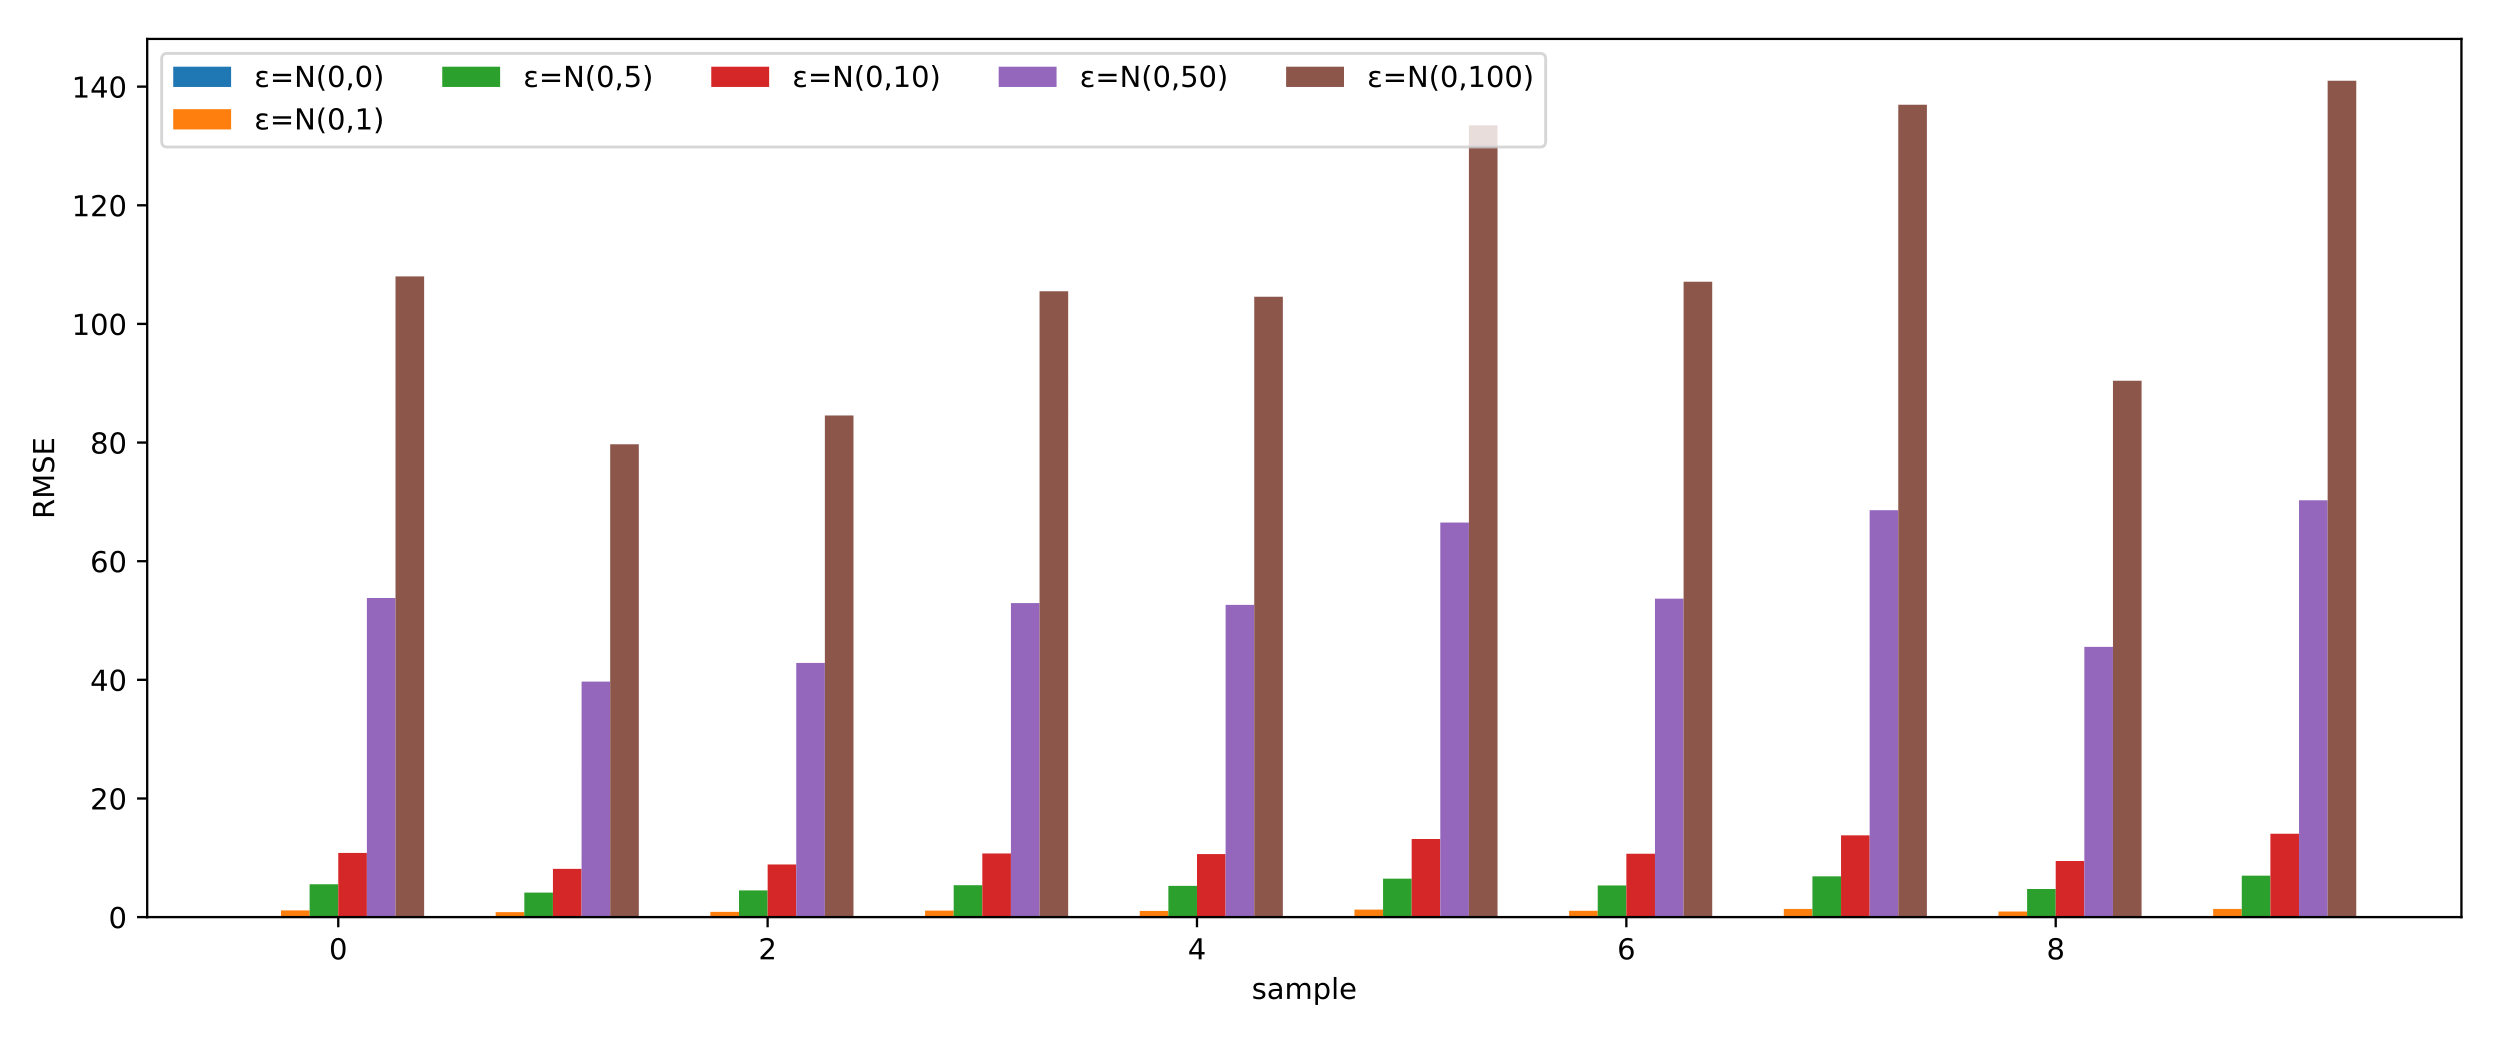<svg xmlns="http://www.w3.org/2000/svg" xmlns:xlink="http://www.w3.org/1999/xlink" height="479" viewBox="0 0 864 358.56" width="1153" stroke-linecap="butt" stroke-linejoin="round"><style><![CDATA[.B{stroke:#000}.C{stroke-width:.8}.D{clip-path:url(#a)}.E{stroke-linecap:butt}.F{stroke-linejoin:round}.G{stroke-linejoin:miter}]]></style><g fill="#fff"><path d="M0 358.56h864V0H0z"/><path d="M50.87 316.768h799.8v-303.5H50.87z"/></g><g fill="#1f77b4" class="D"><use xlink:href="#B"/><use xlink:href="#B" x="74.195"/><use xlink:href="#B" x="148.388"/><use xlink:href="#B" x="222.582"/><path d="M384 316.768h9.893H384z"/><use xlink:href="#B" x="370.969"/><use xlink:href="#B" x="445.163"/><use xlink:href="#B" x="519.357"/><use xlink:href="#B" x="593.551"/><use xlink:href="#B" x="667.745"/></g><path d="M97.118 316.768H107v-2.316h-9.893zm74.192 0h9.893v-1.716H171.3zm74.195 0h9.893v-1.82h-9.893zm74.195 0h9.893v-2.255H319.7zm74.193 0h9.893v-2.146h-9.893zm74.194 0h9.893v-2.6h-9.893zm74.193 0h9.893v-2.195h-9.893zm74.195 0h9.893v-2.832h-9.893zm74.195 0h9.893v-1.93h-9.893zm74.192 0h9.893v-2.82h-9.893z" fill="#ff7f0e" class="D"/><path d="M107 316.768h9.893v-11.36H107zm74.204 0h9.893v-8.48h-9.893zm74.194 0h9.893v-9.225h-9.893zm74.194 0h9.893v-11.04h-9.893zm74.194 0h9.893v-10.8h-9.893zm74.194 0h9.893V303.47h-9.893zm74.193 0h9.893v-10.95h-9.893zm74.194 0h9.893v-14.104h-9.893zm74.193 0h9.893v-9.727h-9.893zm74.195 0h9.893v-14.335h-9.893z" fill="#2ca02c" class="D"/><path d="M116.903 316.768h9.893v-22.186h-9.893zm74.193 0h9.893v-16.666h-9.893zm74.204 0h9.893v-18.194H265.3zm74.184 0h9.893V294.76h-9.893zm74.194 0h9.893v-21.783h-9.893zm74.194 0h9.893v-26.992h-9.893zm74.194 0h9.893v-21.9h-9.893zm74.194 0h9.893v-28.27h-9.893zm74.194 0h9.893V297.38h-9.893zm74.193 0h9.893V287.94h-9.893z" fill="#d62728" class="D"/><path d="M126.795 316.768h9.893V206.48h-9.893zm74.195 0h9.893V235.38H201zm74.193 0h9.893v-87.845h-9.893zm74.194 0h9.893V208.226h-9.893zm74.193 0h9.893V208.844h-9.893zm74.194 0h9.893v-136.38h-9.893zm74.194 0h9.893v-110.06h-9.893zm74.194 0h9.893V176.135h-9.893zm74.194 0h9.893v-93.4h-9.893zm74.194 0h9.893v-144.07h-9.893z" fill="#9467bd" class="D"/><path d="M136.688 316.768h9.893V95.332h-9.893zm74.192 0h9.893V153.352h-9.893zm74.195 0h9.893V143.395h-9.893zm74.195 0h9.893V100.474h-9.893zm74.193 0h9.893v-214.4h-9.893zm74.194 0h9.893V43.115h-9.893zm74.193 0h9.893V97.173h-9.893zm74.195 0h9.893V36.003h-9.893zm74.195 0h9.893v-185.38h-9.893zm74.192 0h9.893V27.72h-9.893z" fill="#8c564b" class="D"/><defs><path d="M0 0v3.5" id="A" class="B C E F"/><path id="B" d="M87.225 316.768h9.893-9.893z"/></defs><use x="116.903" xlink:href="#A" y="316.768" class="B C"/><defs><path d="M31.78 66.406q-7.61 0-11.453-7.5-3.828-7.484-3.828-22.53 0-14.984 3.828-22.484 3.844-7.5 11.453-7.5 7.672 0 11.5 7.5 3.844 7.5 3.844 22.484 0 15.047-3.844 22.53-3.828 7.5-11.5 7.5zm0 7.813q12.266 0 18.734-9.703 6.47-9.687 6.47-28.14 0-18.406-6.47-28.11-6.47-9.687-18.734-9.687-12.25 0-18.72 9.688-6.47 9.703-6.47 28.11 0 18.453 6.47 28.14 6.47 9.703 18.72 9.703z" id="C"/></defs><use xlink:href="#C" transform="matrix(.1 0 0 -.1 113.721 331.366)"/><use x="265.29" xlink:href="#A" y="316.768" class="B C"/><defs><path d="M19.188 8.297H53.61V0H7.328v8.297q5.61 5.813 15.297 15.594 9.703 9.797 12.188 12.64 4.734 5.313 6.61 9 1.89 3.688 1.89 7.25 0 5.813-4.078 9.47-4.078 3.672-10.625 3.672-4.64 0-9.797-1.61-5.14-1.61-11-4.89v9.97q5.953 2.39 11.125 3.61 5.188 1.22 9.484 1.22 11.328 0 18.063-5.672 6.734-5.656 6.734-15.125 0-4.5-1.687-8.53-1.672-4.016-6.125-9.484-1.22-1.422-7.766-8.187-6.53-6.766-18.453-18.922z" id="D"/></defs><use xlink:href="#D" transform="matrix(.1 0 0 -.1 262.109 331.366)"/><use x="413.678" xlink:href="#A" y="316.768" class="B C"/><defs><path d="M37.797 64.313L12.89 25.39h24.906zm-2.594 8.594H47.61V25.39h10.406v-8.203H47.61V0h-9.812v17.188H4.89v9.516z" id="E"/></defs><use xlink:href="#E" transform="matrix(.1 0 0 -.1 410.497 331.366)"/><use x="562.066" xlink:href="#A" y="316.768" class="B C"/><defs><path d="M33.016 40.375q-6.64 0-10.53-4.547-3.875-4.53-3.875-12.437 0-7.86 3.875-12.437 3.89-4.562 10.53-4.562 6.64 0 10.516 4.563 3.875 4.578 3.875 12.438 0 7.906-3.875 12.438-3.875 4.547-10.516 4.547zm19.578 30.922v-8.984q-3.72 1.75-7.5 2.672-3.78.938-7.5.938-9.766 0-14.922-6.594-5.14-6.594-5.875-19.922 2.875 4.25 7.22 6.516 4.36 2.266 9.578 2.266 10.984 0 17.36-6.672 6.375-6.656 6.375-18.125 0-11.234-6.64-18.03-6.64-6.78-17.672-6.78-12.656 0-19.344 9.688-6.687 9.703-6.687 28.11 0 17.28 8.203 27.563 8.203 10.28 22.016 10.28 3.72 0 7.5-.734 3.78-.734 7.89-2.187z" id="F"/></defs><use xlink:href="#F" transform="matrix(.1 0 0 -.1 558.885 331.366)"/><use x="710.454" xlink:href="#A" y="316.768" class="B C"/><defs><path d="M31.78 34.625q-7.03 0-11.062-3.766-4.016-3.766-4.016-10.344 0-6.594 4.016-10.36Q24.75 6.39 31.78 6.39q7.03 0 11.078 3.78 4.063 3.797 4.063 10.344 0 6.578-4.03 10.344-4.016 3.766-11.11 3.766zm-9.86 4.188q-6.344 1.563-9.89 5.906-3.53 4.36-3.53 10.61 0 8.734 6.22 13.813 6.234 5.078 17.063 5.078 10.89 0 17.094-5.078 6.203-5.078 6.203-13.812 0-6.25-3.547-10.61-3.53-4.344-9.828-5.906 7.125-1.656 11.094-6.5 3.984-4.828 3.984-11.797 0-10.61-6.47-16.28-6.47-5.656-18.53-5.656-12.047 0-18.53 5.656-6.47 5.672-6.47 16.28 0 6.97 4 11.797 4.016 4.844 11.14 6.5zm-3.61 15.578q0-5.656 3.53-8.828 3.547-3.172 9.938-3.172 6.36 0 9.938 3.172 3.594 3.172 3.594 8.828 0 5.672-3.594 8.844-3.578 3.172-9.937 3.172-6.39 0-9.937-3.172-3.53-3.172-3.53-8.844z" id="G"/></defs><use xlink:href="#G" transform="matrix(.1 0 0 -.1 707.272 331.366)"/><defs><path d="M44.28 53.078v-8.5q-3.797 1.953-7.906 2.922-4.094.984-8.5.984-6.687 0-10.03-2.047Q14.5 44.39 14.5 40.28q0-3.125 2.39-4.906 2.39-1.78 9.625-3.39l3.078-.687q9.563-2.047 13.594-5.78 4.03-3.734 4.03-10.422 0-7.625-6.03-12.078-6.03-4.437-16.578-4.437-4.39 0-9.156.86Q10.688.297 5.422 2v9.28q4.984-2.594 9.813-3.89 4.828-1.28 9.578-1.28 6.344 0 9.75 2.172 3.422 2.172 3.422 6.125 0 3.656-2.47 5.61-2.453 1.953-10.812 3.766l-3.125.734q-8.344 1.75-12.062 5.39-3.703 3.64-3.703 9.984 0 7.72 5.47 11.906Q16.75 56 26.813 56q4.97 0 9.36-.734 4.406-.72 8.11-2.187z" id="H"/><path d="M34.28 27.484q-10.89 0-15.094-2.484-4.203-2.484-4.203-8.5 0-4.78 3.156-7.594 3.156-2.797 8.563-2.797 7.484 0 12 5.297 4.516 5.297 4.516 14.078v2zm17.922 3.72V0H43.22v8.297Q40.14 3.328 35.547.953q-4.594-2.375-11.234-2.375-8.39 0-13.36 4.72Q6 8.016 6 15.922q0 9.22 6.172 13.906 6.188 4.688 18.438 4.688h12.61v.89q0 6.203-4.078 9.594-4.078 3.39-11.453 3.39-4.687 0-9.14-1.125-4.437-1.125-8.53-3.375v8.313q4.922 1.906 9.563 2.844 4.64.953 9.03.953 11.875 0 17.734-6.156 5.86-6.14 5.86-18.64z" id="I"/><path d="M52 44.188q3.375 6.063 8.063 8.938Q64.75 56 71.094 56q8.547 0 13.188-5.984 4.64-5.97 4.64-17V0h-9.03v32.72q0 7.86-2.797 11.656-2.78 3.813-8.484 3.813-6.984 0-11.047-4.64-4.047-4.625-4.047-12.64V0h-9.03v32.72q0 7.906-2.78 11.688-2.78 3.78-8.594 3.78-6.89 0-10.953-4.656-4.047-4.656-4.047-12.625V0h-9.03v54.688h9.03v-8.5q3.078 5.03 7.375 7.422Q29.78 56 35.688 56q5.97 0 10.14-3.03Q50 49.953 52 44.188z" id="J"/><path d="M18.11 8.203v-29h-9.03v75.484h9.03V46.39q2.844 4.875 7.156 7.234Q29.594 56 35.594 56q9.97 0 16.188-7.906 6.234-7.906 6.234-20.797 0-12.89-6.234-20.812-6.22-7.906-16.187-7.906-6 0-10.328 2.375-4.312 2.375-7.156 7.25zm30.578 19.094q0 9.906-4.078 15.547-4.078 5.64-11.203 5.64-7.14 0-11.22-5.64-4.078-5.64-4.078-15.547 0-9.906 4.078-15.547 4.078-5.64 11.22-5.64 7.125 0 11.203 5.64 4.078 5.64 4.078 15.547z" id="K"/><path d="M9.422 75.984h8.984V0H9.422z" id="L"/><path d="M56.203 29.594v-4.39H14.89q.594-9.28 5.594-14.14 5-4.86 13.938-4.86 5.172 0 10.03 1.266 4.86 1.266 9.656 3.813v-8.5Q49.266.734 44.188-.344 39.11-1.422 33.89-1.422q-13.094 0-20.734 7.61-7.64 7.625-7.64 20.625 0 13.422 7.25 21.297Q20.016 56 32.328 56q11.03 0 17.453-7.11 6.422-7.094 6.422-19.297zm-8.984 2.64q-.094 7.36-4.125 11.75-4.03 4.406-10.672 4.406-7.516 0-12.03-4.25-4.516-4.25-5.203-11.97z" id="M"/></defs><g transform="matrix(.1 0 0 -.1 432.596 345.044)"><use xlink:href="#H"/><use x="52.1" xlink:href="#I"/><use x="113.379" xlink:href="#J"/><use x="210.791" xlink:href="#K"/><use x="274.268" xlink:href="#L"/><use x="302.051" xlink:href="#M"/></g><defs><path d="M0 0h-3.5" id="N" class="B C E F"/></defs><use x="50.87" xlink:href="#N" y="316.768" class="B C"/><use xlink:href="#C" transform="matrix(.1 0 0 -.1 37.508 320.567)"/><use x="50.87" xlink:href="#N" y="275.766" class="B C"/><g transform="matrix(.1 0 0 -.1 31.145 279.565)"><use xlink:href="#D"/><use x="63.623" xlink:href="#C"/></g><use x="50.87" xlink:href="#N" y="234.764" class="B C"/><g transform="matrix(.1 0 0 -.1 31.145 238.563)"><use xlink:href="#E"/><use x="63.623" xlink:href="#C"/></g><use x="50.87" xlink:href="#N" y="193.762" class="B C"/><g transform="matrix(.1 0 0 -.1 31.145 197.561)"><use xlink:href="#F"/><use x="63.623" xlink:href="#C"/></g><use x="50.87" xlink:href="#N" y="152.76" class="B C"/><g transform="matrix(.1 0 0 -.1 31.145 156.559)"><use xlink:href="#G"/><use x="63.623" xlink:href="#C"/></g><use x="50.87" xlink:href="#N" y="111.758" class="B C"/><defs><path d="M12.406 8.297h16.11v55.625l-17.53-3.516v8.984l17.438 3.516h9.86V8.297h16.11V0H12.406z" id="O"/></defs><g transform="matrix(.1 0 0 -.1 24.782 115.557)"><use xlink:href="#O"/><use x="63.623" xlink:href="#C"/><use x="127.246" xlink:href="#C"/></g><use x="50.87" xlink:href="#N" y="70.755" class="B C"/><g transform="matrix(.1 0 0 -.1 24.782 74.555)"><use xlink:href="#O"/><use x="63.623" xlink:href="#D"/><use x="127.246" xlink:href="#C"/></g><use x="50.87" xlink:href="#N" y="29.753" class="B C"/><g transform="matrix(.1 0 0 -.1 24.782 33.553)"><use xlink:href="#O"/><use x="63.623" xlink:href="#E"/><use x="127.246" xlink:href="#C"/></g><defs><path d="M44.39 34.188q3.172-1.078 6.172-4.594 3-3.516 6.03-9.672L66.61 0H56l-9.312 18.703q-3.625 7.328-7.016 9.72-3.39 2.39-9.25 2.39h-10.75V0h-9.86v72.906h22.266q12.5 0 18.656-5.234 6.156-5.22 6.156-15.766 0-6.89-3.203-11.437-3.203-4.53-9.297-6.28zm-24.72 30.61V38.922h12.406q7.125 0 10.766 3.297 3.64 3.297 3.64 9.688 0 6.39-3.64 9.64-3.64 3.25-10.766 3.25z" id="P"/><path d="M9.813 72.906h14.703l18.594-49.61 18.703 49.61h14.703V0H66.89v64.016l-18.797-50h-9.906l-18.797 50V0H9.813z" id="Q"/><path d="M53.516 70.516V60.89q-5.61 2.688-10.594 4-4.984 1.328-9.625 1.328-8.047 0-12.422-3.125-4.375-3.125-4.375-8.89 0-4.844 2.906-7.312 2.906-2.453 11.016-3.97l5.953-1.22q11.03-2.11 16.28-7.406 5.25-5.297 5.25-14.172 0-10.61-7.11-16.078-7.094-5.47-20.812-5.47-5.172 0-11.016 1.172Q13.14.922 6.89 3.22v10.156q6-3.36 11.766-5.078 5.766-1.703 11.328-1.703 8.438 0 13.03 3.313 4.594 3.328 4.594 9.484 0 5.36-3.297 8.39-3.297 3.03-10.812 4.547L27.484 33.5q-11.03 2.188-15.97 6.875-4.922 4.688-4.922 13.047 0 9.672 6.813 15.234 6.813 5.563 18.766 5.563 5.14 0 10.453-.937 5.328-.922 10.89-2.766z" id="R"/><path d="M9.813 72.906h46.094v-8.312H19.672V43.016h34.72V34.72h-34.72V8.297h37.11V0H9.813z" id="S"/></defs><g transform="matrix(0 -.1 -.1 0 18.703 179.139)"><use xlink:href="#P"/><use x="69.482" xlink:href="#Q"/><use x="155.762" xlink:href="#R"/><use x="219.238" xlink:href="#S"/></g><g stroke-linecap="square" fill="none" class="B C G"><path d="M50.87 316.768v-303.5m799.8 303.5v-303.5"/><path d="M50.87 316.768h799.8m-799.8-303.5h799.8"/></g><path d="M57.87 50.623h474.31q2 0 2-2V20.267q0-2-2-2H57.87q-2 0-2 2v28.356q0 2 2 2z" fill="#fff" opacity=".8" stroke="#ccc" class="G"/><path d="M59.87 29.865h20v-7h-20z" fill="#1f77b4"/><defs><path d="M19.28 29.5q-5.47 1.172-8.39 4.344Q7.953 36.97 7.953 41.5q0 6.89 5.578 10.75 5.516 3.813 15.078 3.813 3.72 0 7.86-.594 4.156-.578 8.938-1.75v-8.156q-4.734 1.406-8.64 2.047-3.953.64-7.422.64-5.812 0-9.172-2.25-3.422-2.25-3.422-5.375 0-3.422 3.313-5.61Q23.344 32.86 29 32.86h7.578v-7.422h-7.234q-6.687 0-10.203-2.484-3.812-2.734-3.812-7.03 0-4.39 4.11-7.125 4.14-2.734 11.516-2.734 4.547 0 8.703.875 4.14.922 7.61 2.734v-8.36q-4.39-1.36-8.5-2.047-4.14-.687-8.047-.687-11.625 0-17.922 4.453Q6.5 7.47 6.5 15.922q0 5.266 3.36 8.828 3.375 3.578 9.422 4.75z" id="T"/><path d="M10.594 45.406h62.594v-8.203H10.594zm0-19.922h62.594v-8.297H10.594z" id="U"/><path d="M9.813 72.906h13.28l32.328-60.984v60.984h9.563V0h-13.28L19.39 60.984V0H9.813z" id="V"/><path d="M31 75.875q-6.53-11.22-9.72-22.22Q18.11 42.672 18.11 31.39q0-11.266 3.203-22.328Q24.516-2 31-13.187h-7.812Q15.875-1.703 12.234 9.375q-3.64 11.078-3.64 22.016 0 10.89 3.61 21.922 3.625 11.047 10.984 22.563z" id="W"/><path d="M11.72 12.406h10.297V4l-8-15.625H7.72L11.72 4z" id="X"/><path d="M8.016 75.875h7.813Q23.14 64.36 26.78 53.313q3.64-11.03 3.64-21.922 0-10.937-3.64-22.016-3.64-11.078-10.953-22.562H8.016Q14.5-2 17.703 9.063q3.203 11.063 3.203 22.328 0 11.28-3.203 22.266-3.203 11-9.687 22.22z" id="Y"/></defs><g transform="matrix(.1 0 0 -.1 87.87 29.865)"><use xlink:href="#T"/><use x="54.053" xlink:href="#U"/><use x="137.842" xlink:href="#V"/><use x="212.646" xlink:href="#W"/><use x="251.66" xlink:href="#C"/><use x="315.283" xlink:href="#X"/><use x="347.07" xlink:href="#C"/><use x="410.693" xlink:href="#Y"/></g><path d="M59.87 44.543h20v-7h-20z" fill="#ff7f0e"/><g transform="matrix(.1 0 0 -.1 87.87 44.543)"><use xlink:href="#T"/><use x="54.053" xlink:href="#U"/><use x="137.842" xlink:href="#V"/><use x="212.646" xlink:href="#W"/><use x="251.66" xlink:href="#C"/><use x="315.283" xlink:href="#X"/><use x="347.07" xlink:href="#O"/><use x="410.693" xlink:href="#Y"/></g><path d="M152.842 29.865h20v-7h-20z" fill="#2ca02c"/><defs><path d="M10.797 72.906h38.72v-8.312H19.828v-17.86q2.14.734 4.28 1.094 2.156.36 4.313.36 12.203 0 19.328-6.687 7.14-6.687 7.14-18.11 0-11.766-7.328-18.297-7.328-6.516-20.656-6.516-4.594 0-9.36.78-4.75.78-9.828 2.344v9.922q4.39-2.39 9.078-3.562 4.688-1.172 9.906-1.172 8.453 0 13.375 4.438 4.938 4.438 4.938 12.063 0 7.61-4.937 12.047-4.922 4.453-13.375 4.453-3.953 0-7.89-.875-3.922-.875-8.016-2.734z" id="Z"/></defs><g transform="matrix(.1 0 0 -.1 180.842 29.865)"><use xlink:href="#T"/><use x="54.053" xlink:href="#U"/><use x="137.842" xlink:href="#V"/><use x="212.646" xlink:href="#W"/><use x="251.66" xlink:href="#C"/><use x="315.283" xlink:href="#X"/><use x="347.07" xlink:href="#Z"/><use x="410.693" xlink:href="#Y"/></g><path d="M245.814 29.865h20v-7h-20z" fill="#d62728"/><g transform="matrix(.1 0 0 -.1 273.814 29.865)"><use xlink:href="#T"/><use x="54.053" xlink:href="#U"/><use x="137.842" xlink:href="#V"/><use x="212.646" xlink:href="#W"/><use x="251.66" xlink:href="#C"/><use x="315.283" xlink:href="#X"/><use x="347.07" xlink:href="#O"/><use x="410.693" xlink:href="#C"/><use x="474.316" xlink:href="#Y"/></g><path d="M345.148 29.865h20v-7h-20z" fill="#9467bd"/><g transform="matrix(.1 0 0 -.1 373.148 29.865)"><use xlink:href="#T"/><use x="54.053" xlink:href="#U"/><use x="137.842" xlink:href="#V"/><use x="212.646" xlink:href="#W"/><use x="251.66" xlink:href="#C"/><use x="315.283" xlink:href="#X"/><use x="347.07" xlink:href="#Z"/><use x="410.693" xlink:href="#C"/><use x="474.316" xlink:href="#Y"/></g><path d="M444.483 29.865h20v-7h-20z" fill="#8c564b"/><g transform="matrix(.1 0 0 -.1 472.483 29.865)"><use xlink:href="#T"/><use x="54.053" xlink:href="#U"/><use x="137.842" xlink:href="#V"/><use x="212.646" xlink:href="#W"/><use x="251.66" xlink:href="#C"/><use x="315.283" xlink:href="#X"/><use x="347.07" xlink:href="#O"/><use x="410.693" xlink:href="#C"/><use x="474.316" xlink:href="#C"/><use x="537.939" xlink:href="#Y"/></g><defs><clipPath id="a"><path d="M50.87 13.267h799.8v303.5H50.87z"/></clipPath></defs></svg>